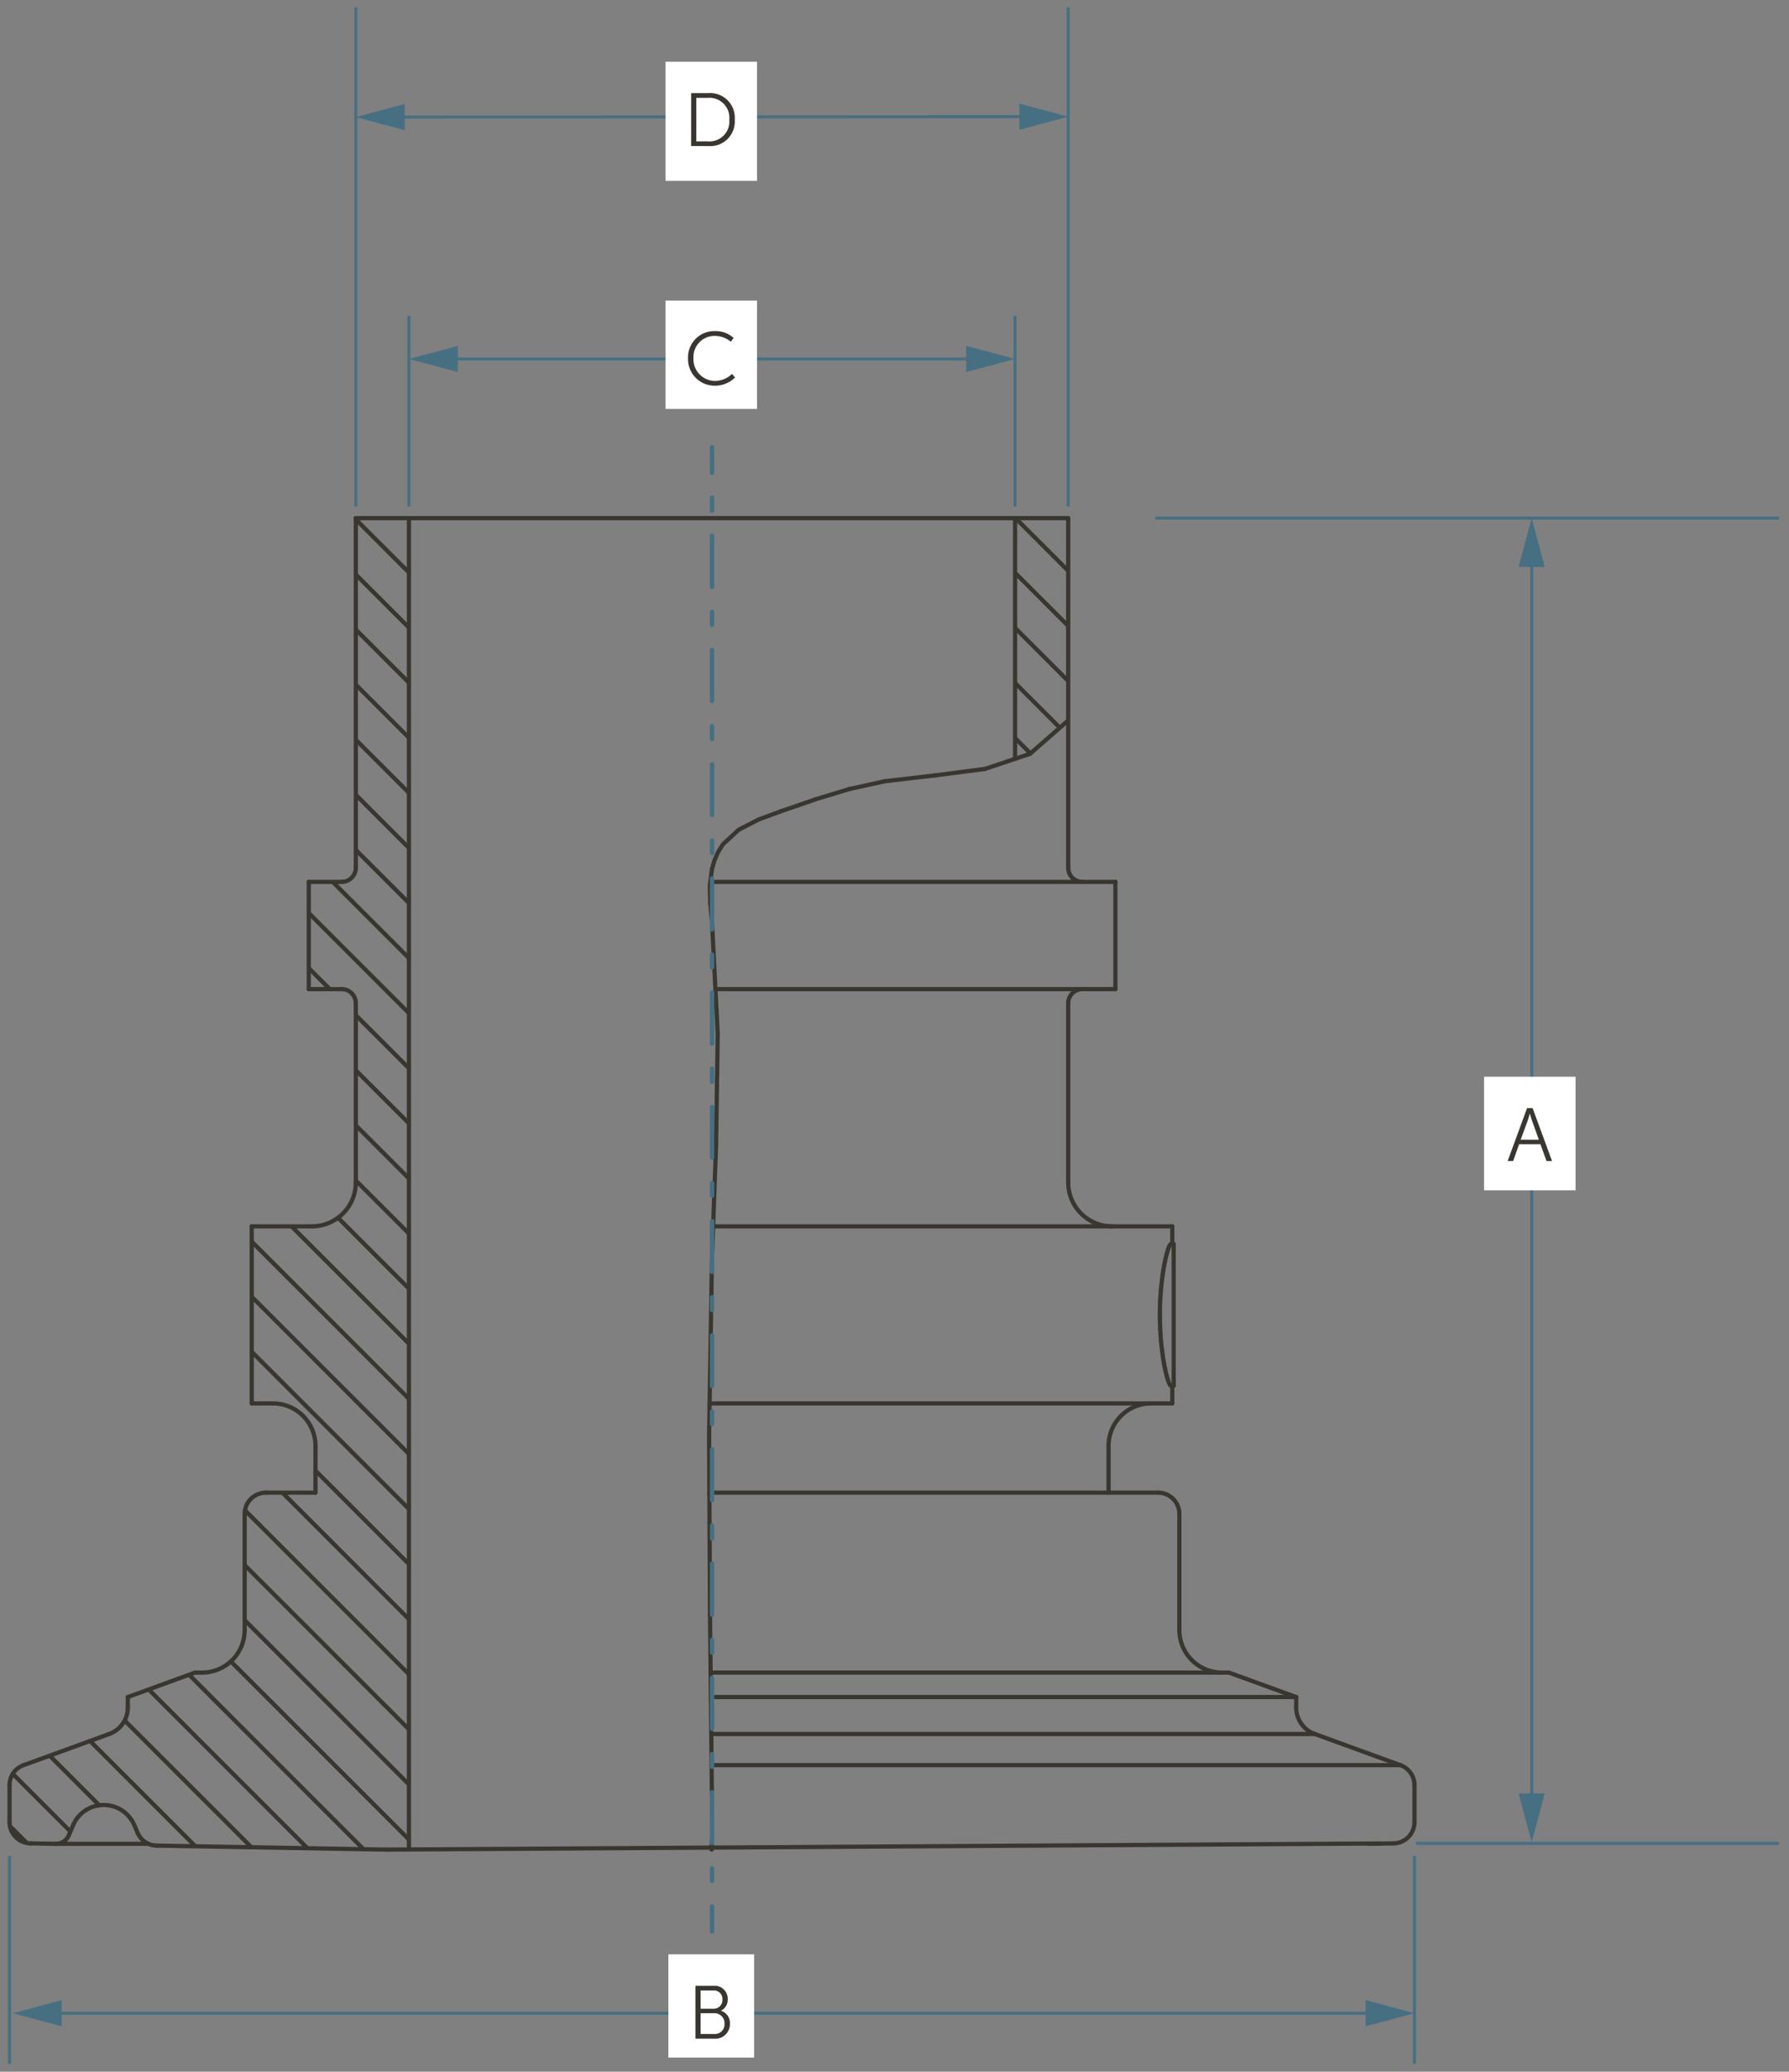 <svg xmlns="http://www.w3.org/2000/svg" viewBox="0 0 148.834 172.325">
  <rect x="0" y="0" width="148.834" height="172.325" fill="#808080" stroke="none"/>
  <defs>
    <style>
      .cls-1 {
        fill: #393630;
      }

      .cls-2 {
        fill: #466f82;
      }

      .cls-3 {
        fill: #fff;
      }
    </style>
  </defs>
  <g id="dims">
    <g>
      <path class="cls-1" d="M63.187,68.325l1.806-.668a.175.175,0,1,0-.121-.328L63.065,68a.175.175,0,0,0,.122.329"/>
      <path class="cls-1" d="M64.99,67.659l2.9-1a.175.175,0,0,0-.114-.331l-2.9,1a.175.175,0,1,0,.114.331"/>
      <path class="cls-1" d="M82,64.124l3.748-1.255a.175.175,0,0,0-.111-.332l-3.748,1.256a.175.175,0,1,0,.111.331"/>
      <path class="cls-1" d="M67.881,66.661l2.852-.869a.175.175,0,1,0-.1-.334l-2.852.868a.175.175,0,1,0,.1.335"/>
      <polyline class="cls-1" points="61.542 69.171 63.206 68.316 63.282 68.081 63.046 68.005 61.382 68.859 61.306 69.095 61.542 69.171"/>
      <polyline class="cls-1" points="60.261 70.359 61.58 69.144 61.591 68.897 61.343 68.886 60.024 70.102 60.013 70.349 60.261 70.359"/>
      <polyline class="cls-1" points="85.806 62.835 88.983 60.056 88.999 59.809 88.752 59.793 85.575 62.571 85.559 62.818 85.806 62.835"/>
      <polyline class="cls-1" points="59.896 70.955 60.291 70.323 60.235 70.082 59.994 70.138 59.599 70.77 59.655 71.011 59.896 70.955"/>
      <polyline class="cls-1" points="97.333 103.326 97.293 103.347 97.218 103.583 97.454 103.657 97.494 103.637 97.568 103.401 97.333 103.326"/>
      <path class="cls-1" d="M10.693,141.325l5.6-2.038a.175.175,0,1,0-.12-.328L10.573,141a.175.175,0,0,0,.12.329"/>
      <path class="cls-1" d="M2.018,146.994,9.142,144.4a.175.175,0,1,0-.119-.329L1.9,146.665a.175.175,0,0,0,.12.329"/>
      <polyline class="cls-1" points="5.892 152.721 6.242 151.894 6.149 151.665 5.92 151.758 5.57 152.584 5.663 152.813 5.892 152.721"/>
      <polyline class="cls-1" points="59.603 71.626 59.908 70.933 59.818 70.703 59.587 70.792 59.283 71.485 59.372 71.716 59.603 71.626"/>
      <path class="cls-1" d="M.97,151.567V148.49a.175.175,0,1,0-.35,0v3.077a.175.175,0,0,0,.35,0"/>
      <path class="cls-1" d="M10.808,142.021v-.861a.175.175,0,1,0-.35,0v.861a.175.175,0,0,0,.35,0"/>
      <path class="cls-1" d="M20.529,135.588v-9.661a.175.175,0,1,0-.35,0v9.661a.175.175,0,0,0,.35,0"/>
      <path class="cls-1" d="M20.767,102.009v14.727a.175.175,0,0,0,.35,0V102.009a.175.175,0,0,0-.35,0"/>
      <path class="cls-1" d="M59.4,72.333l.213-.728a.175.175,0,0,0-.336-.1l-.213.728a.175.175,0,1,0,.336.1"/>
      <polyline class="cls-1" points="97.237 103.393 97.191 103.451 97.219 103.696 97.465 103.669 97.51 103.611 97.483 103.365 97.237 103.393"/>
      <path class="cls-1" d="M25.863,82.276v-8.92a.175.175,0,0,0-.35,0v8.92a.175.175,0,0,0,.35,0"/>
      <path class="cls-1" d="M26.07,120.271v3.888a.175.175,0,0,0,.35,0v-3.888a.175.175,0,1,0-.35,0"/>
      <path class="cls-1" d="M29.778,98.356v-14.9a.175.175,0,0,0-.35,0v14.9a.175.175,0,0,0,.35,0"/>
      <path class="cls-1" d="M29.778,72.178V43.1a.175.175,0,1,0-.35,0v29.08a.175.175,0,1,0,.35,0"/>
      <path class="cls-1" d="M33.846,43.1V153.851a.175.175,0,0,0,.35,0V43.1a.175.175,0,0,0-.35,0"/>
      <path class="cls-1" d="M59.227,73.736l.177-1.431a.175.175,0,0,0-.348-.043l-.176,1.431a.175.175,0,0,0,.347.043"/>
      <polyline class="cls-1" points="97.173 103.478 97.123 103.573 97.196 103.809 97.433 103.736 97.483 103.641 97.409 103.405 97.173 103.478"/>
      <path class="cls-1" d="M59.268,75.157l-.04-1.447a.175.175,0,1,0-.35.009l.04,1.448a.175.175,0,1,0,.35-.01"/>
      <path class="cls-1" d="M59.413,150.371l-.169-16.05a.175.175,0,0,0-.35,0l.169,16.05a.175.175,0,0,0,.35,0"/>
      <path class="cls-1" d="M59.244,134.322l-.078-14.835a.175.175,0,0,0-.35,0l.078,14.835a.175.175,0,1,0,.35,0"/>
      <path class="cls-1" d="M59.415,151.59l0-1.217a.175.175,0,0,0-.35,0l0,1.217a.175.175,0,1,0,.35,0"/>
      <path class="cls-1" d="M59.405,152.808l.01-1.217a.175.175,0,0,0-.35,0l-.01,1.217a.175.175,0,1,0,.35,0"/>
      <path class="cls-1" d="M59.744,95.351l.141-9.342a.175.175,0,0,0-.35,0l-.141,9.342a.175.175,0,1,0,.35,0"/>
      <path class="cls-1" d="M59.166,119.491l.239-14.813a.175.175,0,0,0-.35-.006l-.239,14.813a.175.175,0,0,0,.35.006"/>
      <path class="cls-1" d="M59.378,153.855l.027-1.044a.175.175,0,0,0-.35-.009l-.027,1.044a.175.175,0,1,0,.35.009"/>
      <path class="cls-1" d="M59.405,104.681l.339-9.326a.175.175,0,0,0-.35-.013l-.339,9.326a.175.175,0,1,0,.35.013"/>
      <path class="cls-1" d="M96.865,104.364l-.064.271a.175.175,0,1,0,.34.082l.065-.271a.175.175,0,0,0-.341-.082"/>
      <path class="cls-1" d="M96.929,104.123l-.062.237a.175.175,0,0,0,.338.09l.063-.237a.175.175,0,0,0-.339-.09"/>
      <path class="cls-1" d="M97,103.91l-.064.206a.175.175,0,0,0,.335.1l.064-.206a.175.175,0,0,0-.335-.1"/>
      <path class="cls-1" d="M97.057,103.733l-.06.172a.175.175,0,0,0,.331.114l.06-.172a.175.175,0,0,0-.331-.114"/>
      <polyline class="cls-1" points="97.116 103.588 97.06 103.724 97.156 103.952 97.384 103.856 97.44 103.721 97.344 103.492 97.116 103.588"/>
      <polyline class="cls-1" points="11.601 152.372 11.34 151.758 11.11 151.665 11.018 151.895 11.278 152.509 11.508 152.602 11.601 152.372"/>
      <path class="cls-1" d="M59.4,76.6l-.137-1.455a.175.175,0,1,0-.348.032l.137,1.456A.175.175,0,1,0,59.4,76.6"/>
      <path class="cls-1" d="M59.885,86l-.48-9.389a.175.175,0,1,0-.35.018l.48,9.389a.175.175,0,1,0,.35-.018"/>
      <path class="cls-1" d="M84.273,43.1V63.119a.175.175,0,1,0,.35,0V43.1a.175.175,0,1,0-.35,0"/>
      <path class="cls-1" d="M89.043,98.356v-14.9a.175.175,0,1,0-.35,0v14.9a.175.175,0,1,0,.35,0"/>
      <path class="cls-1" d="M89.043,72.178V43.1a.175.175,0,1,0-.35,0v29.08a.175.175,0,0,0,.35,0"/>
      <path class="cls-1" d="M96.373,107.731l-.027.466a.175.175,0,0,0,.35.02l.027-.466a.175.175,0,1,0-.35-.02"/>
      <path class="cls-1" d="M96.407,107.275l-.034.453a.175.175,0,1,0,.349.026l.034-.453a.175.175,0,0,0-.349-.026"/>
      <path class="cls-1" d="M96.449,106.832l-.042.439a.175.175,0,1,0,.348.034l.043-.44a.175.175,0,0,0-.349-.033"/>
      <path class="cls-1" d="M96.5,106.4l-.048.428a.175.175,0,0,0,.347.039l.049-.427a.175.175,0,0,0-.348-.04"/>
      <path class="cls-1" d="M96.552,106l-.053.4a.175.175,0,0,0,.347.046l.053-.4a.175.175,0,1,0-.347-.046"/>
      <path class="cls-1" d="M96.61,105.619l-.057.374a.175.175,0,0,0,.346.053l.057-.374a.175.175,0,0,0-.346-.053"/>
      <path class="cls-1" d="M96.671,105.266l-.06.35a.175.175,0,1,0,.345.059l.06-.349a.175.175,0,1,0-.345-.06"/>
      <path class="cls-1" d="M96.735,104.94l-.063.322a.175.175,0,1,0,.343.067l.063-.322a.175.175,0,1,0-.343-.067"/>
      <path class="cls-1" d="M96.8,104.639l-.064.3a.175.175,0,1,0,.342.073l.064-.3a.175.175,0,0,0-.342-.074"/>
      <polyline class="cls-1" points="2.356 153.177 0.951 151.773 0.704 151.773 0.704 152.02 2.108 153.425 2.356 153.425 2.356 153.177"/>
      <polyline class="cls-1" points="5.984 152.223 1.19 147.43 0.943 147.43 0.943 147.677 5.737 152.47 5.984 152.47 5.984 152.223"/>
      <polyline class="cls-1" points="8.387 150.043 4.258 145.913 4.01 145.913 4.01 146.161 8.139 150.291 8.387 150.291 8.387 150.043"/>
      <polyline class="cls-1" points="16.376 153.449 7.616 144.691 7.369 144.691 7.369 144.938 16.128 153.697 16.376 153.697 16.376 153.449"/>
      <path class="cls-1" d="M96.407,111.475l.042.44a.175.175,0,1,0,.349-.033l-.043-.441a.175.175,0,0,0-.348.034"/>
      <path class="cls-1" d="M96.373,111.018l.034.453a.175.175,0,1,0,.349-.026l-.034-.453a.175.175,0,1,0-.349.026"/>
      <path class="cls-1" d="M96.346,110.548l.027.467a.175.175,0,0,0,.35-.02l-.027-.467a.175.175,0,1,0-.35.02"/>
      <path class="cls-1" d="M96.328,110.077l.018.468a.175.175,0,0,0,.35-.014l-.018-.467a.175.175,0,1,0-.35.013"/>
      <path class="cls-1" d="M96.32,109.609l.008.464a.175.175,0,1,0,.35-.006l-.008-.465a.175.175,0,1,0-.35.007"/>
      <path class="cls-1" d="M92.051,120.271v3.888a.175.175,0,0,0,.35,0v-3.888a.175.175,0,0,0-.35,0"/>
      <path class="cls-1" d="M92.969,82.276v-8.92a.175.175,0,1,0-.35,0v8.92a.175.175,0,0,0,.35,0"/>
      <path class="cls-1" d="M96.32,109.139v.466a.175.175,0,0,0,.35,0v-.466a.175.175,0,0,0-.35,0"/>
      <path class="cls-1" d="M97.352,102.009v1.472a.175.175,0,1,0,.35,0v-1.472a.175.175,0,0,0-.35,0"/>
      <path class="cls-1" d="M97.352,115.264v1.472a.175.175,0,0,0,.35,0v-1.472a.175.175,0,0,0-.35,0"/>
      <path class="cls-1" d="M97.82,115.264V103.481a.175.175,0,1,0-.35,0v11.783a.175.175,0,0,0,.35,0"/>
      <path class="cls-1" d="M98.29,135.588v-9.661a.175.175,0,1,0-.35,0v9.661a.175.175,0,1,0,.35,0"/>
      <path class="cls-1" d="M108.011,142.021v-.861a.175.175,0,1,0-.35,0v.861a.175.175,0,1,0,.35,0"/>
      <path class="cls-1" d="M96.329,108.67l-.009.465a.175.175,0,1,0,.35.007l.009-.465a.175.175,0,0,0-.35-.007"/>
      <path class="cls-1" d="M96.346,108.2l-.017.466a.175.175,0,1,0,.35.013l.017-.467a.175.175,0,0,0-.35-.012"/>
      <polyline class="cls-1" points="21.039 153.531 10.489 142.982 10.242 142.982 10.242 143.229 20.792 153.778 21.039 153.778 21.039 153.531"/>
      <polyline class="cls-1" points="25.702 153.613 12.494 140.404 12.246 140.404 12.246 140.651 25.455 153.86 25.702 153.86 25.702 153.613"/>
      <polyline class="cls-1" points="30.366 153.694 15.853 139.181 15.606 139.181 15.606 139.428 30.118 153.941 30.366 153.941 30.366 153.694"/>
      <polyline class="cls-1" points="34.145 152.89 19.325 138.071 19.077 138.071 19.077 138.318 33.897 153.137 34.145 153.137 34.145 152.89"/>
      <polyline class="cls-1" points="34.145 148.308 20.477 134.64 20.23 134.64 20.23 134.887 33.897 148.555 34.145 148.555 34.145 148.308"/>
      <polyline class="cls-1" points="34.145 143.726 20.477 130.059 20.23 130.059 20.23 130.306 33.897 143.973 34.145 143.973 34.145 143.726"/>
      <polyline class="cls-1" points="34.145 139.143 20.506 125.504 20.258 125.504 20.258 125.752 33.897 139.39 34.145 139.39 34.145 139.143"/>
      <path class="cls-1" d="M96.45,111.918l.049.427a.175.175,0,1,0,.347-.04l-.049-.426a.175.175,0,1,0-.347.039"/>
      <path class="cls-1" d="M117.85,151.567V148.49a.175.175,0,1,0-.35,0v3.077a.175.175,0,1,0,.35,0"/>
      <polyline class="cls-1" points="34.145 134.562 23.619 124.035 23.371 124.035 23.371 124.283 33.897 134.809 34.145 134.809 34.145 134.562"/>
      <polyline class="cls-1" points="34.145 129.979 26.368 122.202 26.121 122.202 26.121 122.45 33.897 130.226 34.145 130.226 34.145 129.979"/>
      <polyline class="cls-1" points="34.145 125.397 21.066 112.319 20.819 112.319 20.819 112.566 33.897 125.644 34.145 125.644 34.145 125.397"/>
      <polyline class="cls-1" points="34.145 120.815 21.066 107.737 20.819 107.737 20.819 107.984 33.897 121.062 34.145 121.062 34.145 120.815"/>
      <polyline class="cls-1" points="34.145 116.232 21.066 103.155 20.819 103.155 20.819 103.402 33.897 116.479 34.145 116.479 34.145 116.232"/>
      <polyline class="cls-1" points="34.145 111.65 24.379 101.885 24.132 101.885 24.132 102.133 33.897 111.897 34.145 111.897 34.145 111.65"/>
      <polyline class="cls-1" points="34.145 107.068 28.243 101.166 27.996 101.166 27.996 101.414 33.897 107.315 34.145 107.315 34.145 107.068"/>
      <path class="cls-1" d="M97,114.84l.06.174a.175.175,0,1,0,.331-.114l-.06-.174a.175.175,0,0,0-.331.114"/>
      <path class="cls-1" d="M96.932,114.63l.063.2a.175.175,0,0,0,.335-.1l-.063-.2a.175.175,0,1,0-.335.1"/>
      <path class="cls-1" d="M96.867,114.385l.064.238a.175.175,0,0,0,.338-.09l-.064-.239a.175.175,0,0,0-.338.091"/>
      <path class="cls-1" d="M96.8,114.109l.064.272a.175.175,0,0,0,.341-.082l-.065-.271a.175.175,0,1,0-.34.081"/>
      <path class="cls-1" d="M96.736,113.808l.064.3a.175.175,0,0,0,.342-.074l-.064-.3a.175.175,0,1,0-.342.073"/>
      <path class="cls-1" d="M96.672,113.483l.063.322a.175.175,0,1,0,.343-.067l-.063-.322a.175.175,0,1,0-.343.067"/>
      <path class="cls-1" d="M96.611,113.131l.06.348a.175.175,0,1,0,.345-.06l-.06-.348a.175.175,0,1,0-.345.06"/>
      <path class="cls-1" d="M96.553,112.754l.057.373a.175.175,0,1,0,.346-.053L96.9,112.7a.175.175,0,0,0-.346.053"/>
      <path class="cls-1" d="M96.5,112.348l.053.4a.175.175,0,1,0,.347-.045l-.053-.4a.175.175,0,0,0-.347.046"/>
      <path class="cls-1" d="M115.934,153.159l-2.093.036a.175.175,0,0,0,.006.35l2.094-.036a.175.175,0,0,0-.007-.35"/>
      <path class="cls-1" d="M32.137,154.026l82.755-.511a.175.175,0,0,0,0-.35l-82.755.511a.175.175,0,1,0,0,.35"/>
      <path class="cls-1" d="M4.625,153.545h7.727a.175.175,0,0,0,0-.35H4.626a.175.175,0,1,0,0,.35"/>
      <path class="cls-1" d="M59.205,147h57.307a.175.175,0,0,0,0-.35H59.205a.175.175,0,0,0,0,.35"/>
      <path class="cls-1" d="M59.176,144.411h50.212a.175.175,0,0,0,0-.35H59.176a.175.175,0,1,0,0,.35"/>
      <path class="cls-1" d="M59.143,141.335h48.693a.175.175,0,0,0,0-.35H59.143a.175.175,0,0,0,0,.35"/>
      <path class="cls-1" d="M4.617,153.545h.02a.175.175,0,0,0,.017-.35h-.02a.175.175,0,0,0-.017.35"/>
      <path class="cls-1" d="M2.528,153.509l2.094.036a.175.175,0,0,0,.007-.35l-2.095-.036a.175.175,0,0,0-.006.35"/>
      <path class="cls-1" d="M13.033,153.693l19.1.333a.175.175,0,1,0,.006-.35l-19.1-.333a.175.175,0,1,0-.006.35"/>
      <polyline class="cls-1" points="34.145 102.486 29.726 98.068 29.479 98.068 29.479 98.315 33.897 102.733 34.145 102.733 34.145 102.486"/>
      <polyline class="cls-1" points="34.145 97.904 29.726 93.485 29.479 93.485 29.479 93.733 33.897 98.151 34.145 98.151 34.145 97.904"/>
      <polyline class="cls-1" points="34.145 93.321 29.726 88.903 29.479 88.903 29.479 89.151 33.897 93.569 34.145 93.569 34.145 93.321"/>
      <polyline class="cls-1" points="34.145 88.739 29.726 84.321 29.479 84.321 29.479 84.569 33.897 88.987 34.145 88.987 34.145 88.739"/>
      <polyline class="cls-1" points="27.557 82.152 25.812 80.407 25.565 80.407 25.565 80.654 27.31 82.4 27.557 82.4 27.557 82.152"/>
      <polyline class="cls-1" points="34.145 84.157 25.812 75.824 25.565 75.824 25.565 76.072 33.897 84.405 34.145 84.405 34.145 84.157"/>
      <polyline class="cls-1" points="34.145 79.574 27.803 73.233 27.555 73.233 27.555 73.48 33.897 79.822 34.145 79.822 34.145 79.574"/>
      <polyline class="cls-1" points="34.145 74.992 29.726 70.574 29.479 70.575 29.479 70.822 33.897 75.24 34.145 75.24 34.145 74.992"/>
      <polyline class="cls-1" points="97.123 115.173 97.172 115.268 97.408 115.343 97.483 115.107 97.433 115.011 97.197 114.937 97.123 115.173"/>
      <polyline class="cls-1" points="97.06 115.024 97.116 115.159 97.345 115.254 97.44 115.025 97.384 114.89 97.155 114.795 97.06 115.024"/>
      <path class="cls-1" d="M16.23,139.3h.589a.175.175,0,0,0,0-.35H16.23a.175.175,0,1,0,0,.35"/>
      <path class="cls-1" d="M59.121,139.3h43.118a.175.175,0,0,0,0-.35H59.121a.175.175,0,1,0,0,.35"/>
      <path class="cls-1" d="M22.121,124.334h4.124a.175.175,0,1,0,0-.35H22.121a.175.175,0,0,0,0,.35"/>
      <path class="cls-1" d="M59.016,124.334H96.349a.175.175,0,1,0,0-.35H59.016a.175.175,0,0,0,0,.35"/>
      <path class="cls-1" d="M116.572,146.665l-7.124-2.593a.175.175,0,1,0-.12.329l7.124,2.593a.175.175,0,1,0,.12-.329"/>
      <path class="cls-1" d="M107.9,141l-5.6-2.037a.175.175,0,0,0-.12.328l5.6,2.038A.175.175,0,1,0,107.9,141"/>
      <polyline class="cls-1" points="34.145 70.41 29.726 65.992 29.479 65.992 29.479 66.239 33.897 70.658 34.145 70.658 34.145 70.41"/>
      <polyline class="cls-1" points="34.145 65.828 29.726 61.41 29.479 61.41 29.479 61.657 33.897 66.075 34.145 66.075 34.145 65.828"/>
      <polyline class="cls-1" points="34.145 61.246 29.726 56.827 29.479 56.827 29.479 57.074 33.897 61.493 34.145 61.493 34.145 61.246"/>
      <polyline class="cls-1" points="34.145 56.664 29.726 52.245 29.479 52.245 29.479 52.493 33.897 56.911 34.145 56.911 34.145 56.664"/>
      <polyline class="cls-1" points="34.145 52.081 29.726 47.663 29.479 47.663 29.479 47.911 33.897 52.329 34.145 52.329 34.145 52.081"/>
      <polyline class="cls-1" points="34.145 47.499 29.726 43.081 29.479 43.081 29.479 43.328 33.897 47.747 34.145 47.747 34.145 47.499"/>
      <polyline class="cls-1" points="97.191 115.297 97.237 115.354 97.483 115.382 97.51 115.136 97.465 115.078 97.219 115.051 97.191 115.297"/>
      <path class="cls-1" d="M97.527,116.561H59.035a.175.175,0,1,0,0,.35H97.527a.175.175,0,0,0,0-.35"/>
      <path class="cls-1" d="M22.709,116.561H20.942a.175.175,0,1,0,0,.35h1.767a.175.175,0,0,0,0-.35"/>
      <path class="cls-1" d="M97.645,115.089h-.231a.175.175,0,0,0,0,.35h.231a.175.175,0,0,0,0-.35"/>
      <path class="cls-1" d="M97.645,103.306h-.231a.175.175,0,0,0,0,.35h.231a.175.175,0,0,0,0-.35"/>
      <path class="cls-1" d="M97.527,101.834h-38.2a.175.175,0,1,0,0,.35h38.2a.175.175,0,0,0,0-.35"/>
      <path class="cls-1" d="M25.95,101.834H20.942a.175.175,0,0,0,0,.35H25.95a.175.175,0,1,0,0-.35"/>
      <polyline class="cls-1" points="97.299 115.404 97.339 115.422 97.572 115.338 97.487 115.105 97.448 115.087 97.215 115.171 97.299 115.404"/>
      <polyline class="cls-1" points="85.85 62.548 84.572 61.269 84.324 61.269 84.324 61.517 85.603 62.795 85.85 62.795 85.85 62.548"/>
      <path class="cls-1" d="M25.688,82.451h2.736a.175.175,0,1,0,0-.35H25.688a.175.175,0,1,0,0,.35"/>
      <path class="cls-1" d="M59.519,82.451H92.794a.175.175,0,0,0,0-.35H59.519a.175.175,0,1,0,0,.35"/>
      <path class="cls-1" d="M25.688,73.531h2.736a.175.175,0,1,0,0-.35H25.688a.175.175,0,0,0,0,.35"/>
      <path class="cls-1" d="M59.1,73.531h33.7a.175.175,0,1,0,0-.35H59.1a.175.175,0,0,0,0,.35"/>
      <polyline class="cls-1" points="88.295 60.409 84.572 56.687 84.324 56.687 84.325 56.935 88.047 60.657 88.295 60.657 88.295 60.409"/>
      <polyline class="cls-1" points="88.991 56.523 84.572 52.105 84.324 52.105 84.325 52.352 88.744 56.771 88.991 56.771 88.991 56.523"/>
      <polyline class="cls-1" points="88.991 51.941 84.572 47.523 84.324 47.523 84.325 47.77 88.744 52.189 88.991 52.189 88.991 51.941"/>
      <polyline class="cls-1" points="88.991 47.359 84.606 42.974 84.359 42.974 84.359 43.221 88.744 47.606 88.991 47.606 88.991 47.359"/>
      <path class="cls-1" d="M70.719,65.8l2.919-.641a.175.175,0,1,0-.075-.342l-2.919.641a.175.175,0,0,0,.075.342"/>
      <path class="cls-1" d="M77.81,64.673l4.155-.541a.175.175,0,0,0-.045-.347l-4.155.541a.175.175,0,1,0,.045.347"/>
      <path class="cls-1" d="M73.621,65.158l4.187-.485a.175.175,0,0,0-.041-.347l-4.187.485a.175.175,0,1,0,.041.347"/>
      <path class="cls-1" d="M29.6,43.273H88.868a.175.175,0,0,0,0-.35H29.6a.175.175,0,1,0,0,.35"/>
      <path class="cls-1" d="M4.647,153.546a1.344,1.344,0,0,0,1.245-.825l-.093-.23-.229.093a.994.994,0,0,1-.923.612.175.175,0,0,0,0,.35Z"/>
      <path class="cls-1" d="M26.42,120.271a3.711,3.711,0,0,0-3.711-3.71.175.175,0,1,0,0,.35,3.366,3.366,0,0,1,3.361,3.36.175.175,0,0,0,.35,0Z"/>
      <path class="cls-1" d="M25.95,102.184a3.828,3.828,0,0,0,3.828-3.828.175.175,0,1,0-.35,0,3.483,3.483,0,0,1-3.478,3.478.175.175,0,0,0,0,.35Z"/>
      <path class="cls-1" d="M11.278,152.509a1.929,1.929,0,0,0,1.754,1.184.175.175,0,1,0,.007-.35,1.578,1.578,0,0,1-1.438-.971l-.23-.093-.093.23Z"/>
      <path class="cls-1" d="M.62,151.567a1.941,1.941,0,0,0,1.908,1.942.175.175,0,1,0,.006-.35A1.591,1.591,0,0,1,.97,151.567a.175.175,0,1,0-.35,0Z"/>
      <path class="cls-1" d="M1.9,146.665A1.928,1.928,0,0,0,.62,148.49a.175.175,0,0,0,.35,0,1.578,1.578,0,0,1,1.048-1.5.175.175,0,0,0-.12-.329Z"/>
      <path class="cls-1" d="M9.142,144.4a2.514,2.514,0,0,0,1.666-2.38.175.175,0,1,0-.35,0,2.164,2.164,0,0,1-1.435,2.051.175.175,0,0,0,.119.329Z"/>
      <path class="cls-1" d="M16.819,139.3a3.711,3.711,0,0,0,3.71-3.71.175.175,0,1,0-.35,0,3.365,3.365,0,0,1-3.36,3.36.175.175,0,1,0,0,.35Z"/>
      <path class="cls-1" d="M22.121,123.984a1.942,1.942,0,0,0-1.942,1.943.175.175,0,0,0,.35,0,1.594,1.594,0,0,1,1.592-1.593.175.175,0,1,0,0-.35Z"/>
      <path class="cls-1" d="M11.34,151.758a2.944,2.944,0,0,0-3.86-1.56h0a2.91,2.91,0,0,0-1.56,1.56l.093.229.229-.092a2.558,2.558,0,0,1,1.375-1.375h0a2.594,2.594,0,0,1,3.4,1.375l.229.092.093-.229Z"/>
      <path class="cls-1" d="M115.941,153.509a1.942,1.942,0,0,0,1.909-1.942.175.175,0,1,0-.35,0,1.593,1.593,0,0,1-1.566,1.592.175.175,0,0,0,.007.35Z"/>
      <path class="cls-1" d="M97.941,135.588a3.71,3.71,0,0,0,3.709,3.71.175.175,0,0,0,0-.35,3.365,3.365,0,0,1-3.359-3.36.175.175,0,1,0-.35,0Z"/>
      <path class="cls-1" d="M107.661,142.021a2.517,2.517,0,0,0,1.667,2.38.175.175,0,0,0,.12-.329,2.164,2.164,0,0,1-1.437-2.051.175.175,0,1,0-.35,0Z"/>
      <path class="cls-1" d="M117.85,148.49a1.928,1.928,0,0,0-1.278-1.825.174.174,0,0,0-.224.1.176.176,0,0,0,.1.225,1.578,1.578,0,0,1,1.048,1.5.175.175,0,1,0,.35,0Z"/>
      <path class="cls-1" d="M98.291,125.927a1.942,1.942,0,0,0-1.942-1.943.175.175,0,0,0,0,.35,1.6,1.6,0,0,1,1.592,1.593.175.175,0,0,0,.35,0Z"/>
      <path class="cls-1" d="M88.693,98.356a3.826,3.826,0,0,0,3.827,3.828.175.175,0,0,0,0-.35,3.481,3.481,0,0,1-3.477-3.478.175.175,0,1,0-.35,0Z"/>
      <path class="cls-1" d="M95.761,116.561a3.71,3.71,0,0,0-3.71,3.71.175.175,0,0,0,.35,0,3.364,3.364,0,0,1,3.36-3.36.175.175,0,0,0,0-.35Z"/>
      <path class="cls-1" d="M28.424,73.531a1.354,1.354,0,0,0,1.354-1.353.175.175,0,0,0-.35,0,1,1,0,0,1-1,1,.175.175,0,1,0,0,.35Z"/>
      <path class="cls-1" d="M88.693,72.178a1.353,1.353,0,0,0,1.353,1.353.175.175,0,0,0,0-.35,1,1,0,0,1-1-1,.175.175,0,1,0-.35,0Z"/>
      <path class="cls-1" d="M90.046,82.1a1.353,1.353,0,0,0-1.353,1.354.175.175,0,0,0,.35,0,1,1,0,0,1,1-1,.175.175,0,0,0,0-.35Z"/>
      <path class="cls-1" d="M29.778,83.455A1.354,1.354,0,0,0,28.424,82.1a.175.175,0,0,0,0,.35,1,1,0,0,1,1,1,.175.175,0,1,0,.35,0Z"/>
      <polyline class="cls-2" points="34.146 42.139 34.146 26.274 33.896 26.274 33.896 42.139"/>
      <polyline class="cls-2" points="84.573 42.139 84.573 26.274 84.323 26.274 84.323 42.139"/>
      <polyline class="cls-2" points="37.218 29.984 81.251 29.984 81.251 29.734 37.218 29.734"/>
      <polygon class="cls-2" points="38.086 30.949 34.021 29.859 38.086 28.77 38.086 30.949"/>
      <polygon class="cls-2" points="80.383 30.949 84.448 29.859 80.383 28.77 80.383 30.949"/>
      <polyline class="cls-2" points="117.807 153.458 148.007 153.458 148.007 153.208 117.807 153.208"/>
      <polyline class="cls-2" points="96.106 43.223 148.007 43.223 148.007 42.973 96.106 42.973"/>
      <polyline class="cls-2" points="127.302 46.295 127.302 150.043 127.552 150.043 127.552 46.295"/>
      <polygon class="cls-2" points="126.337 47.163 127.427 43.098 128.516 47.163 126.337 47.163"/>
      <polygon class="cls-2" points="126.337 149.175 127.427 153.24 128.516 149.175 126.337 149.175"/>
      <polyline class="cls-2" points="117.55 154.381 117.55 171.673 117.8 171.673 117.8 154.381"/>
      <polyline class="cls-2" points="0.67 154.381 0.67 171.673 0.92 171.673 0.92 154.381"/>
      <polyline class="cls-2" points="114.478 167.335 4.264 167.335 4.264 167.585 114.478 167.585"/>
      <polygon class="cls-2" points="113.61 166.37 117.675 167.46 113.61 168.55 113.61 166.37"/>
      <polygon class="cls-2" points="5.132 166.37 1.066 167.46 5.132 168.55 5.132 166.37"/>
      <polyline class="cls-2" points="88.993 42.139 88.993 0.611 88.743 0.611 88.743 42.139"/>
      <polyline class="cls-2" points="29.728 42.139 29.728 0.611 29.478 0.611 29.478 42.139"/>
      <polyline class="cls-2" points="32.8 9.863 85.67 9.832 85.67 9.582 32.8 9.613"/>
      <polygon class="cls-2" points="33.668 10.827 29.603 9.74 33.667 8.648 33.668 10.827"/>
      <polygon class="cls-2" points="84.803 10.797 88.868 9.706 84.802 8.619 84.803 10.797"/>
      <path class="cls-2" d="M59.052,37.207V39.3a.183.183,0,1,0,.365,0V37.207a.183.183,0,1,0-.366,0"/>
      <path class="cls-2" d="M59.053,41.407v1.056a.183.183,0,1,0,.365,0V41.407a.183.183,0,1,0-.365,0Z"/>
      <path class="cls-2" d="M59.055,155.411v1.055a.183.183,0,1,0,.366,0v-1.055a.183.183,0,0,0-.366,0Zm0-6.334V153.3a.183.183,0,0,0,.366,0v-4.223a.183.183,0,0,0-.366,0Zm0-3.167v1.056a.183.183,0,1,0,.366,0V145.91a.183.183,0,0,0-.366,0Zm0-6.333V143.8a.183.183,0,1,0,.366,0v-4.222a.183.183,0,0,0-.366,0Zm0-3.167v1.056a.183.183,0,0,0,.366,0V136.41a.183.183,0,0,0-.366,0Zm0-6.333V134.3a.183.183,0,1,0,.365,0v-4.222a.183.183,0,1,0-.365,0Zm0-3.167v1.055a.183.183,0,1,0,.365,0V126.91a.183.183,0,1,0-.365,0Zm0-6.334V124.8a.183.183,0,0,0,.365,0v-4.223a.183.183,0,1,0-.365,0Zm0-3.166v1.055a.183.183,0,1,0,.366,0V117.41a.183.183,0,0,0-.366,0Zm0-6.334V115.3a.183.183,0,1,0,.366,0v-4.222a.183.183,0,0,0-.366,0Zm0-3.167v1.056a.183.183,0,1,0,.366,0v-1.056a.183.183,0,1,0-.366,0Zm0-6.333V105.8a.183.183,0,1,0,.366,0v-4.222a.183.183,0,0,0-.366,0Zm0-3.167v1.055a.183.183,0,0,0,.366,0V98.409a.183.183,0,1,0-.366,0Zm0-6.334V96.3a.183.183,0,0,0,.365,0V92.075a.183.183,0,0,0-.365,0Zm0-3.166v1.055a.183.183,0,1,0,.365,0V88.909a.183.183,0,1,0-.365,0Zm0-6.334V86.8a.183.183,0,1,0,.365,0V82.575a.183.183,0,1,0-.365,0Zm0-3.167v1.056a.183.183,0,0,0,.366,0V79.408a.183.183,0,1,0-.366,0Zm0-6.333V77.3a.183.183,0,0,0,.366,0V73.075a.183.183,0,1,0-.366,0Zm0-3.167v1.056a.183.183,0,0,0,.366,0V69.908a.183.183,0,1,0-.366,0Zm0-6.334V67.8a.183.183,0,1,0,.366,0V63.574a.183.183,0,0,0-.366,0Zm0-3.166v1.055a.183.183,0,0,0,.366,0V60.408a.183.183,0,0,0-.366,0Zm0-6.334V58.3a.183.183,0,1,0,.365,0V54.074a.183.183,0,1,0-.365,0Zm0-3.167v1.056a.183.183,0,1,0,.365,0V50.907a.183.183,0,1,0-.365,0Zm0-6.333V48.8a.183.183,0,1,0,.365,0V44.574a.183.183,0,1,0-.365,0Z"/>
      <path class="cls-2" d="M59.055,158.578v2.089a.183.183,0,1,0,.366,0v-2.089a.183.183,0,0,0-.366,0"/>
      <rect class="cls-3" x="55.364" y="5.137" width="7.614" height="9.904"/>
      <path class="cls-1" d="M57.929,11.761V8.139h.945a1.664,1.664,0,0,1,1.8,1.807,1.664,1.664,0,0,1-1.8,1.815Zm-.432.387h1.42a2.045,2.045,0,0,0,2.209-2.2,2.048,2.048,0,0,0-2.209-2.2H57.5Z"/>
      <rect class="cls-3" x="55.364" y="24.999" width="7.614" height="9.015"/>
      <path class="cls-1" d="M57.24,29.783a2.215,2.215,0,0,0,2.227,2.3A2.345,2.345,0,0,0,61.15,31.4L60.9,31.1a2.056,2.056,0,0,1-1.426.588,1.814,1.814,0,0,1-1.784-1.909,1.759,1.759,0,0,1,1.771-1.839,2.068,2.068,0,0,1,1.339.488l.231-.319a2.232,2.232,0,0,0-1.583-.569A2.182,2.182,0,0,0,57.24,29.783Z"/>
      <rect class="cls-3" x="123.464" y="89.563" width="7.614" height="9.452"/>
      <path class="cls-1" d="M127.28,92.634s.094.363.169.569l.575,1.6H126.51l.588-1.6c.075-.206.169-.569.169-.569Zm1.382,3.941h.457l-1.615-4.4h-.462l-1.615,4.4h.457l.5-1.4h1.771Z"/>
      <rect class="cls-3" x="55.604" y="162.564" width="7.134" height="8.587"/>
      <path class="cls-1" d="M58.285,169.188v-1.726h1.12a.824.824,0,0,1,.869.869.8.8,0,0,1-.863.857Zm0-2.1v-1.52h1.064a.7.7,0,0,1,.751.75.72.72,0,0,1-.745.77Zm-.431,2.49h1.551a1.212,1.212,0,0,0,1.32-1.232,1.071,1.071,0,0,0-.738-1.089v-.013a1.014,1.014,0,0,0,.556-.957,1.084,1.084,0,0,0-1.188-1.107h-1.5Z"/>
    </g>
  </g>
</svg>
